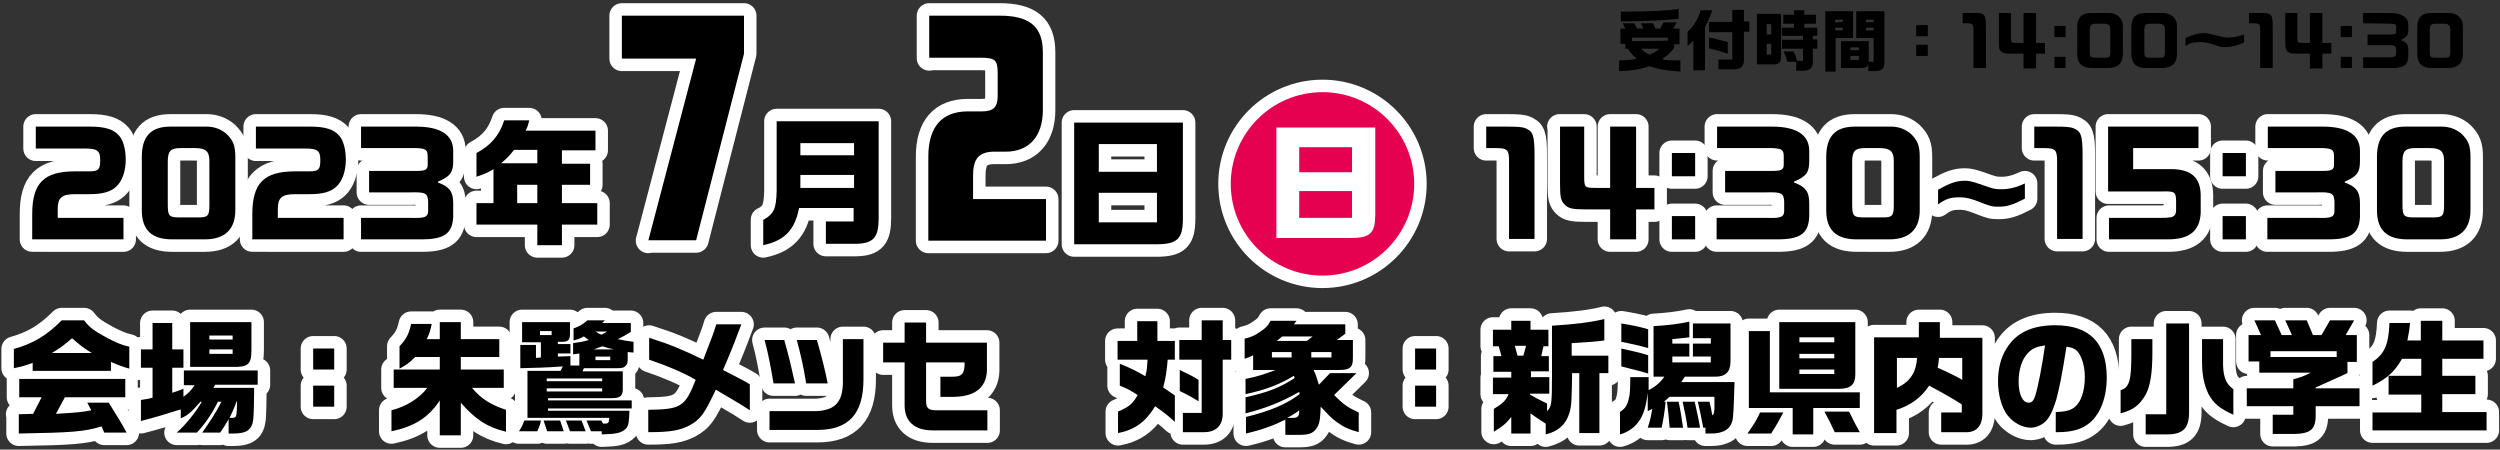 <?xml version="1.0" encoding="utf-8"?>
<!-- Generator: Adobe Illustrator 26.2.1, SVG Export Plug-In . SVG Version: 6.00 Build 0)  -->
<svg version="1.1" id="レイヤー_1" xmlns="http://www.w3.org/2000/svg" xmlns:xlink="http://www.w3.org/1999/xlink" x="0px"
	 y="0px" width="558.8px" height="100.5px" viewBox="0 0 558.8 100.5" style="enable-background:new 0 0 558.8 100.5;"
	 xml:space="preserve">
<rect x="0" y="0" width="558.8" height="100.5" fill="#333333" stroke="none"/>
<style type="text/css">
	.st0{stroke:#FFFFFF;stroke-width:5.58;stroke-linecap:round;stroke-linejoin:round;stroke-miterlimit:10;}
	.st1{fill:#E50050;stroke:#FFFFFF;stroke-width:5.58;stroke-linecap:round;stroke-linejoin:round;stroke-miterlimit:10;}
	.st2{fill:#FFFFFF;stroke:#FFFFFF;stroke-width:5.58;stroke-linecap:round;stroke-linejoin:round;stroke-miterlimit:10;}
	.st3{fill:#E50050;}
	.st4{fill:#FFFFFF;}
</style>
<g>
	<g>
		<path d="M368.7,14.8c-2.3,0.7-3.7,1-6.8,1.1v-2.4c1.6,0,3.3-0.2,3.9-0.4c-0.9-0.8-1.3-1.2-1.9-2.2h-0.6V9.8h-1.1V6.4h1.1l-0.6-1.2
			h2.6l0.6,1.2h1.4l-0.5-1.2h2.7l0.5,1.2h1.1l0.7-1.4h3L374,6.4h1.4v3.5h-1.2v0.8c-0.8,1.1-1.4,1.6-2.7,2.5c1,0.3,1.5,0.3,4.1,0.3
			V16C372.5,15.8,370.7,15.5,368.7,14.8z M362.3,2.6c7,0,10-0.2,12.9-0.6v2.2c-2.4,0.3-6.5,0.5-12.9,0.6V2.6z M372.8,9.1V8.4h-8v0.8
			L372.8,9.1L372.8,9.1z M370.9,10.9h-4.1c0.6,0.6,1,0.9,1.9,1.3C369.7,11.8,370.1,11.6,370.9,10.9z"/>
		<path d="M378.5,9.1c-0.6,0.6-0.8,0.8-1.3,1.2V7.1c1.3-1.1,2.5-3,2.9-4.8h2.6c-0.2,0.9-0.9,2.4-1.6,3.7v9.7h-2.6V9.1z M384.1,13.3
			h3.1V7.2H382V4.9h5.2V2.2h2.6v2.6h1.2v2.3h-1.2v6.5c0,1.2-0.8,1.9-2.2,1.9h-3.5V13.3z M382,10.8V8.4l0.7,0.1
			c1.5,0.4,2.7,0.7,3.5,0.9V12C384.7,11.5,384.4,11.4,382,10.8z"/>
		<path d="M392.7,3.1h5.4v9.3c0,1.6-0.4,2.1-2.2,2h-3.2L392.7,3.1L392.7,3.1z M395.9,7.7V5.4h-1v2.3H395.9z M395.9,12.1V9.8h-1v2.4
			h1V12.1z M401.6,13.8h-2.1c-0.2-0.8-0.3-1-0.8-2.3h2.2c0.4,0.8,0.5,1.2,0.8,2.1h1.3v-2.7h-4.7v-2h4.7V8h-4.7V6.2h2.7V5.3h-2.4v-2
			h2.4v-1h2.3v1h2.6v2h-2.6v0.9h2.9V8h-1v0.8h1v2.1h-1v2.6c0.1,1.6-0.6,2.3-2.1,2.3h-1.6v-2H401.6z"/>
		<path d="M408,2.5h6.2v6h-3.9V16H408V2.5z M411.9,4.9V4.4h-1.7V5L411.9,4.9L411.9,4.9z M411.9,6.9V6.2h-1.7v0.6h1.7V6.9z
			 M417.6,14.2c-0.2,0.8-0.6,1-1.7,1h-4.4v-6h6.2v4.6h1.1V8.5h-3.9v-6h6.3v11.3c0,1.7-0.6,2.1-2.5,2.1h-1.1V14.2z M415.5,11.2v-0.6
			h-1.9v0.6H415.5z M415.5,13.4v-0.9h-1.9v0.9H415.5z M418.8,4.9V4.4h-1.7V5L418.8,4.9L418.8,4.9z M418.8,6.9V6.2h-1.7v0.6h1.7V6.9z
			"/>
		<path d="M428.3,5.6h2.6v2.5h-2.6V5.6z M428.3,10h2.6v2.5h-2.6V10z"/>
		<path d="M438.7,5.2V2.9h2.2c1.3,0,1.6,0,1.9,0.1c0.9,0.3,1.1,0.7,1.1,3v9.2h-2.8V6.7c0-1.3-0.2-1.5-1.5-1.5H438.7z"/>
		<path d="M446.8,2.9h2.7v5.5c0,1.1,0.1,1.2,1.2,1.2h1.6V2.9h2.8v6.7h2V12h-2v3.3h-2.8V12h-2.8c-1.3,0-1.8-0.1-2.2-0.5
			c-0.5-0.4-0.5-0.8-0.5-2.3L446.8,2.9L446.8,2.9z"/>
		<path d="M461.7,5.8v2.5h-2.5V5.8H461.7z M461.7,15.2h-2.5v-2.5h2.5V15.2z"/>
		<path d="M471.4,2.9c0.9,0,1.6,0.3,2.2,0.8c0.7,0.7,0.9,1.2,0.9,2.5V12c0,2.1-1.1,3.2-3.3,3.2h-3.6c-2.2,0-3.3-1-3.3-3.2V6.2
			c0-2.2,0.9-3.3,3.1-3.3C467.4,2.9,471.4,2.9,471.4,2.9z M468.5,5.3c-1.1,0-1.4,0.3-1.4,1.5v4.6c0,1.3,0.1,1.5,1.4,1.5h2
			c1,0,1.2-0.2,1.2-1.3V6.7c0-1-0.3-1.4-1.5-1.4C470.2,5.3,468.5,5.3,468.5,5.3z"/>
		<path d="M483.5,2.9c0.9,0,1.6,0.3,2.2,0.8c0.7,0.7,0.9,1.2,0.9,2.5V12c0,2.1-1.1,3.2-3.3,3.2h-3.6c-2.2,0-3.3-1-3.3-3.2V6.2
			c0-2.2,0.9-3.3,3.1-3.3C479.5,2.9,483.5,2.9,483.5,2.9z M480.7,5.3c-1.1,0-1.4,0.3-1.4,1.5v4.6c0,1.3,0.1,1.5,1.4,1.5h2
			c1,0,1.2-0.2,1.2-1.3V6.7c0-1-0.3-1.4-1.5-1.4C482.4,5.3,480.7,5.3,480.7,5.3z"/>
		<path d="M494.6,9.9c-1-0.3-1.8-0.5-2.8-0.5c-1.5,0-2.3,0.2-3.3,0.9V8.5c1.6-0.7,2.8-1.1,4-1.1c0.8,0,0.9,0,4,0.8
			c0.5,0.1,1,0.2,1.5,0.2c1.2,0,2.5-0.3,3.6-0.7v1.8c-1.7,0.7-2.7,1-4,1C496.6,10.6,496.4,10.5,494.6,9.9z"/>
		<path d="M502.7,5.2V2.9h2.2c1.3,0,1.6,0,2,0.1c0.9,0.3,1.1,0.7,1.1,3v9.2h-2.8V6.7c0-1.3-0.2-1.5-1.5-1.5H502.7z"/>
		<path d="M510.8,2.9h2.7v5.5c0,1.1,0.1,1.2,1.2,1.2h1.6V2.9h2.8v6.7h2V12h-2v3.3h-2.8V12h-2.8c-1.3,0-1.8-0.1-2.2-0.5
			c-0.4-0.4-0.5-0.8-0.5-2.3V2.9z"/>
		<path d="M525.7,5.8v2.5h-2.5V5.8H525.7z M525.7,15.2h-2.5v-2.5h2.5V15.2z"/>
		<path d="M528.2,5.2V2.9h6c2.5,0,4.1,0.9,4.1,2.6v1.1c0,1.2-0.3,1.7-1.6,2.3V9c1.2,0.4,1.6,1,1.6,2.2v1.5c-0.1,1.8-1,2.5-3.5,2.5
			h-6.6v-2.4h5.5c1.5,0,1.8-0.1,1.9-0.7v-1c-0.1-0.9-0.3-1-1.9-1h-4.5V7.7h5.2c0.9,0,1.2-0.1,1.2-0.7V6.2c0-0.7-0.2-0.9-1.2-0.9
			L528.2,5.2L528.2,5.2z"/>
		<path d="M547.4,2.9c0.9,0,1.6,0.3,2.2,0.8c0.7,0.7,0.9,1.2,0.9,2.5V12c0,2.1-1.1,3.2-3.3,3.2h-3.6c-2.2,0-3.3-1-3.3-3.2V6.2
			c0-2.2,0.9-3.3,3.1-3.3C543.4,2.9,547.4,2.9,547.4,2.9z M544.5,5.3c-1.1,0-1.4,0.3-1.4,1.5v4.6c0,1.3,0.1,1.5,1.4,1.5h2
			c1,0,1.2-0.2,1.2-1.3V6.7c0-1-0.3-1.4-1.5-1.4C546.2,5.3,544.5,5.3,544.5,5.3z"/>
	</g>
</g>
<g>
	<g>
		<g>
			<path class="st0" d="M7.3,81.1c-1.6,0.6-2.3,0.8-4.2,1.2V78c4.3-1.2,7.3-3,10.7-6.4h5c1.2,1.6,2.2,2.3,4.9,3.8
				c2.1,1.1,3.4,1.7,5.2,2.1v4.9c-1.7-0.5-2.5-0.8-4.1-1.5v2H7.3V81.1z M4.1,92.6l3.3-0.1l1.9-3.7h-5v-4.1h23.7v4.1H14.5l-2,3.7
				c5-0.3,6-0.4,7.9-0.8L19.5,90h4.8c2.3,3.7,3,4.8,4,6.7h-5l-0.6-1.4c-3.8,1.2-6.8,1.4-18.5,1.6V92.6z M20.5,78.9
				c-1.6-1-2.6-1.7-4.4-3.3c-1.7,1.5-2.7,2.2-4.5,3.3H20.5z"/>
			<path class="st0" d="M51.1,93.7c-0.9,1.6-1.2,2-1.9,3h-4c1.7-2.4,3.2-4.7,4.3-6.9h-0.8c-1.2,2.5-2.9,5-4.7,6.9h-4.5
				c2-1.7,4.5-4.9,5.6-6.9h-0.3c-2,2.3-2.9,3.1-4.4,3.7v-2c-2.8,0.9-6.1,1.9-8.9,2.6v-4.7c1.2-0.2,1.4-0.2,2.6-0.5v-6.7h-2.6v-4.1
				h2.6v-5.9h4.4v5.9h2.5v4.1h-2.5v5.6c1.1-0.4,1.3-0.4,2.5-0.9v1.8c1.2-0.9,1.7-1.4,2.5-2.6h-2.4v-3.3h16.5V86h-9.5l-0.4,0.7h9.1
				v0.8c0,2.3-0.1,5.6-0.2,6.3c-0.3,2.3-1.5,3.1-4.4,3.1h-1.1V93.7z M42.5,72h13.7v6.2c0,3.2-0.7,3.9-4.2,3.8h-9.5V72z M52,75.9V75
				h-5.2v0.9H52z M52,79.1v-1h-5.2v1H52z M52,93.4c0.9-0.1,0.9-0.1,1-3.7h-0.1c-0.7,1.9-1,2.5-1.6,3.7H52z"/>
			<path class="st0" d="M70,77.9h4.7v4.7H70V77.9z M70,86.2h4.7v4.7H70V86.2z"/>
			<path class="st0" d="M98.3,89.5c-2.5,3.8-5.6,5.8-10.8,6.9v-4.7c3.2-0.8,6.2-2.6,8-5H88v-4.1h10.3v-2.8h-5.5
				c-1.3,1.3-2,1.8-3.5,2.6v-5c1.5-1.6,2.1-2.7,2.6-5h4.6c-0.3,1.5-0.5,2.1-1.1,3.4h2.9v-3.8h4.7v3.8h8.6v4H103v2.8h9.6v4.1h-7.1
				c2,2.4,4.2,3.8,7.6,4.9v4.9c-4.2-1-6.9-2.8-10.1-6.5v7.3h-4.7V89.5z"/>
			<path class="st0" d="M120.9,94c-0.1,0.8-0.4,1.5-0.8,2.4H116c0.6-0.9,0.9-1.6,1.2-2.4H120.9z M134.5,97.1v-0.7h-2.4l-1-2.4h3.3
				l0.4,0.7c1.2,0,1.3-0.1,1.4-1.3h-18.3V82.9h7.4l0.5-1c-4.2,0.3-5.9,0.3-9.5,0.4v-5.2h3.5V80l1.1-0.1v-3.4h-4.2v-4.5h10.7v2.6
				c0,1.4-0.4,1.8-1.8,1.8h-0.9v0.5h2.8V79h-2.8v0.7l2.8-0.1v2.1h2V79c-0.5,0.1-0.7,0.1-1.4,0.2v-2.5c1.5-0.2,2.1-0.3,3.5-0.7
				l-1.1-0.8c-0.9,0.5-1.2,0.6-2.3,0.9v-2.7c1.4-0.5,1.9-0.8,3.1-1.8h3.9l-0.6,0.6h6.4v2c-1.3,0.8-1.7,1-2.9,1.6
				c1.4,0.3,1.9,0.4,3.5,0.6v2.4l-1.3-0.1v1.5c0,0.8-0.1,1.2-0.4,1.5c-0.4,0.5-0.8,0.6-2.1,0.6h-7.3l-0.3,0.7h9V87
				c0,1.5-0.6,2-2.4,2h-14.3v0.5h18.7v1.8h-18.7v0.5h18.2c-0.1,2.6-0.2,3.2-0.7,3.9C138.9,96.8,137.9,97,134.5,97.1z M123.3,74.9V74
				h-2.6v0.9H123.3z M125.2,94l0.8,2.4h-3.7l-0.8-2.4H125.2z M134.6,85.2v-0.6h-12.4v0.6H134.6z M134.6,87.5v-0.7h-12.4v0.7H134.6z
				 M130,94l0.9,2.4h-3.5l-0.9-2.4H130z M137.2,78.1c-0.9-0.2-1.7-0.4-2.5-0.7c-0.6,0.2-1.3,0.4-2,0.7H137.2z M133.1,74.1
				c0.6,0.4,0.8,0.5,1.3,0.7c0.5-0.2,0.7-0.3,1.3-0.7H133.1z M136.4,80.5v-0.8h-3.3v0.8H136.4z"/>
			<path class="st0" d="M144.8,91.6c7.4-0.1,8.3-0.6,10.7-6.7c-2.5-1.5-6.5-3.2-10.4-4.5v-4.9c5,1.6,7.3,2.6,12.1,4.9
				c2.1-5.5,2.2-5.6,2.9-7.9h5.6c-1.4,3.7-1.7,4.5-2.2,5.7l-1.2,2.9c-0.2,0.5-0.5,1.1-0.7,1.6c3.6,1.9,4.2,2.1,6,3.2v5.8
				c-2.2-1.4-2.3-1.5-4.4-2.7l-3.2-1.9c-2.6,5.5-3.4,6.6-5.9,8c-2.2,1.1-4.1,1.5-9.2,1.5V91.6z"/>
			<path class="st0" d="M170.9,76h4.4c1.1,3.9,1.6,6.1,2.4,9.7h-4.8C172.3,82.2,171.8,79.3,170.9,76z M172,91.9h10.4
				c4.5-0.2,6.2-2.2,6-7.5v-8.6h4.6v9c0,7.7-3.3,11.3-10.3,11.3H172V91.9z M178.1,76h4.5c1,3.5,1.9,7,2.4,9.7h-4.8
				C179.5,81.5,179.1,79.8,178.1,76z"/>
			<path class="st0" d="M202.2,90.6V81h-4.8v-4.4h4.8v-4.5h4.8v4.5h13.6v5.4c0.2,4.3-2.3,6.6-7.3,6.7h-3.1v-4.5h2.8
				c1.9,0,2.5-0.6,2.6-2.5V81h-8.6v8.6c0,1.6,0.5,2.1,2.2,2.1h11.5v4.5h-12.2C204.4,96.2,202.2,94.2,202.2,90.6z"/>
			<path class="st0" d="M249.9,92c2.3-1,3.2-1.6,4.4-3.7c-1.7-1.1-2.5-1.5-4-2.1v-4.9c2.4,1,3.7,1.6,5.7,2.8
				c0.4-1.4,0.4-2.2,0.5-3.7h-6.7v-4.2h4.4v-4.4h4.5v4.4h3.9v4.2h-1.6c-0.2,2.3-0.4,4-1,6.2l2.6,1.8v5.9c-1.5-1.4-2.3-2-4.4-3.5
				c-2.1,3.5-4.6,5.3-8.3,6V92z M264.4,92.3h4.2V80.4h-5v-4.4h5v-4.4h4.7v4.4h1.9v4.4h-1.9v12.1c0,2.6-1.5,4.1-4.2,4.1h-4.7V92.3z
				 M263.7,87.4v-4.7c2.5,1.2,2.9,1.4,4.2,2.2v4.8C266,88.5,265.1,88.1,263.7,87.4z"/>
			<path class="st0" d="M280.1,82.7v-3.3c-0.8,0.4-1,0.5-1.9,0.8v-4.5c1.3-0.3,2.3-0.7,3.4-1.5c1.2-0.8,1.8-1.3,2.4-2.5h5.8
				l-0.6,0.8h11.5v2.1l-1.9,1.4h3.6v3.8c0,1.2-0.1,1.7-0.4,2.1c-0.5,0.6-1.2,0.8-2.7,0.8h-5.7c0.5,0.9,0.9,2.3,1.2,3.3l2.5-2.6h5.9
				l-5,4.9c2.1,2.1,2.9,2.7,5.5,3.9v4.4c-2.2-0.6-3.5-1.2-5.1-2.4c-1.1-0.8-1.7-1.5-3.4-3.3c-0.1,2.6-0.2,3.4-0.6,4.3
				c-0.8,1.5-1.7,2-4,2h-3.3v-3.4c-2.2,1.1-4.9,2.2-8.8,3.1v-3.7c5.4-1.3,9.1-2.9,12-5.1l-0.1-0.5c-4.1,2.3-7.3,3.6-12,4.8v-3.6
				c4.9-1.1,7.4-2,11-4.3l-0.2-0.5c-3.3,2-6.2,3.1-10.8,4.1v-3.4c2.5-0.5,4.1-1,6.7-2H280.1z M288.7,79.9v-1.2h-4.4v1.2H288.7z
				 M292.1,76.2l1.3-1h-6.8c-0.5,0.4-0.7,0.6-1.2,1H292.1z M289.1,93.4c0.9,0,1.3-0.4,1.3-1.4v-0.3c-0.6,0.5-1.5,1.1-2.7,1.7H289.1z
				 M297.6,79.9v-1.2h-4.5v1.2H297.6z"/>
			<path class="st0" d="M316.3,77.9h4.7v4.7h-4.7V77.9z M316.3,86.2h4.7v4.7h-4.7V86.2z"/>
			<path class="st0" d="M345.5,94.7c-1.7-1.1-2-1.3-3.4-2.3v4.5h-4.3v-3.7c-1.2,1.5-1.8,2-3.9,3.3v-5.1c2.1-1.3,2.6-1.8,3.3-3.3
				h-3.5v-3.7h4.1v-1.3h-4v-3.5h1.8l-0.6-2.2h-1.3v-3.7h4.1v-2h4.3v2h4v3.7h-1.1l-0.5,2.2h1.7V83h-4v1.3h4.1V88H342v0.2
				c1.5,0.9,1.8,1,3.8,2v1.7c1-1,1.1-1.6,1.1-8.1v-11c5-0.3,9-0.8,11.7-1.5v4.8c-2.4,0.3-2.7,0.3-7.3,0.6v2.8h8.2v3.9h-2v13.4H353
				V83.4h-1.6c-0.1,5.8-0.1,7.2-0.6,8.9c-0.8,2.6-2.5,4.1-5.3,4.8V94.7z M340.5,79.5l0.6-2.2h-2.5l0.6,2.2H340.5z"/>
			<path class="st0" d="M362.2,92c1.2-0.8,1.6-1.5,2-3.5c0.1-0.7,0.2-1.5,0.2-4.2h4.1c0,1.6,0,1.8,0,2.9c1.6-0.8,2.7-1.8,3.5-3h-2.4
				V72.9c3.3-0.2,5.7-0.5,8-1v3.5c-0.9,0.1-2.6,0.3-3.8,0.4v1h3.8v2.9h-3.8V81h8.6v-1.3h-4v-2.9h4v-1.2h-4v-3.3h8.4v8.5
				c0,2.3-1.1,3.4-3.4,3.4h-6.8l-0.8,1.2h11.9c-0.2,7-0.3,7.4-0.4,8.3c-0.3,1.6-1.2,2.5-2.6,2.9c-0.9,0.3-1.5,0.3-3.5,0.3v-1.3h-0.5
				c-0.3-1.7-0.7-3.7-1.2-5.8h2.6c0.3,1.1,0.5,2.1,0.6,3c0.4-0.1,0.6-0.5,0.5-4.1h-10l-1.3,1.1h0.4c-0.2,2.1-0.5,4-0.9,5.8h-3.1
				c0.6-1.8,0.7-2.4,1-4.2l-1,0.5v-4.1c-0.4,3.3-1,5-2,6.4c-1,1.4-2.4,2.4-4.2,2.9V92z M362.4,72.3c1.8,0.3,4.1,0.7,6,1.3v4.2
				c-2.1-0.6-4-1-6-1.4V72.3z M362.4,77.9c2.6,0.6,4.1,0.9,6,1.5v4.1c-1.8-0.6-4.2-1.1-6-1.6V77.9z M373.2,95.6
				c-0.1-1.6-0.4-4.3-0.6-5.8h2.6c0.4,1.7,0.7,3.8,1,5.8H373.2z M378.8,89.8c0.5,2.3,0.9,4,1.2,5.8h-2.8c-0.3-2.2-0.7-3.9-1.1-5.8
				H378.8z"/>
			<path class="st0" d="M393.4,92.2h5.2c-0.9,1.7-1.2,2.3-2.7,4.7h-5.3C392.2,94.6,392.7,93.8,393.4,92.2z M400.7,91.2h-9.8V74h4.7
				v13.7h20.1v3.5h-10.4v5.9h-4.6V91.2z M397.7,72h17v11.7c0,2.3-1.1,3.2-3.6,3.2h-13.4V72z M410,76.5v-1.1h-7.8v1.1H410z M410,80.1
				v-1h-7.8v1H410z M410,83.6v-1h-7.8v1H410z M407.8,92h5.5c0.5,0.9,0.7,1.4,1.1,2.2c0.4,0.8,0.6,1.1,1.3,2.4h-5.6
				C409.1,94.4,409,94.3,407.8,92z"/>
			<path class="st0" d="M419,75.4h9.9V72h4.7v3.5h9.5v16.9c0,2.9-1.4,4.4-4.1,4.2h-5.1v-4.4h4.6v-1.8c-1.3-0.9-4.3-2.6-7.3-4.2
				c-1.7,2.6-4.1,4.4-7.3,5.4v5.2h-5V75.4z M428.5,80H424v6.7C427,85.3,428.3,83.2,428.5,80z M438.6,80h-5.2
				c-0.1,1.1-0.1,1.3-0.3,2.2c1.2,0.5,4.2,1.9,5.5,2.7V80z"/>
			<path class="st0" d="M459.5,92.1c2.7-0.1,3.9-0.5,4.9-1.8c1-1.2,1.6-3.5,1.6-6c0-2.2-0.5-4-1.3-5.3c-0.6-0.9-1.3-1.3-2.8-1.5
				c-1.1,6.9-1.5,8.8-2.3,11.9c-0.8,2.5-1.5,4-2.5,4.9c-0.9,0.8-2.1,1.3-3.2,1.3c-1.8,0-3.9-1.1-5.2-2.8c-1.3-1.7-2.1-4.6-2.1-7.6
				c0-2.7,0.6-5.3,1.9-7.3c2.1-3.5,5.7-5.2,10.9-5.2c7.6,0,11.5,3.9,11.5,11.7c0,4.4-1.4,8.1-3.8,10.1c-1.8,1.5-4,2.1-7.3,2.1h-0.3
				V92.1z M454.9,88.5c0.6-1.8,1.6-6.9,2.2-11.3c-2,0.3-2.9,0.7-3.9,1.8c-1.3,1.4-2,3.7-2,6.3c0,2.8,0.9,4.7,2.2,4.7
				C454.1,90.1,454.6,89.5,454.9,88.5z"/>
			<path class="st0" d="M474,87.2c2-0.6,2.4-2.2,2.4-8.2v-3.2h4.7v3c0,4.7-0.5,7.6-1.5,9.4c-1.4,2.4-2.7,3.4-5.6,4.2V87.2z
				 M479.6,92.6h4.6V72.3h5.1v19.8c0,3.6-1.3,5-5,5h-4.7V92.6z M493.6,88c-1-2.2-1.4-4.2-1.4-7.3v-4.9h4.7v4.4
				c-0.1,3.8,0.5,5.5,2.3,6.8v5.7C496.1,91.3,494.8,90.2,493.6,88z"/>
			<path class="st0" d="M508.1,92.7h4.5v-1.9h-10.4v-4h10.4v-2c2.1-0.6,2.7-0.9,3.9-1.5H505v-2.5h-2.4v-5.9h2.8l-1.5-3.3h4.6
				l1.5,3.3h2.3l-1.5-3.3h4.8l1.4,3.3h1.9l1.9-3.3h5.4l-1.9,3.3h2.5v6h-2.1v2.5c-3.7,1.7-4.2,1.9-7.1,3.2v0.2h9.8v4h-9.8v1.6
				c0.1,3.5-1,4.5-4.7,4.6h-4.9V92.7z M522.3,79.8v-1.3h-14.8v1.3H522.3z"/>
			<path class="st0" d="M530.4,92.2h10.8v-4h-7.3V84h7.3v-3.8h-4.3c-1.6,2.8-3.3,4.4-6.6,6v-5.3c2.7-1.8,3.6-3.9,3.8-8.7h4.6
				c-0.2,2-0.3,2.2-0.6,3.9h3v-4.4h4.8v4.4h9.2v4.1h-9.2V84h7.4v4.1h-7.4v4h9.9v4.1h-25.5V92.2z"/>
		</g>
	</g>
	<g>
		<g>
			<path class="st0" d="M8,33.1v-4.8h12.2c3.2,0,5.2,0.6,6.4,2c1,1.1,1.5,3.2,1.5,5.4c0,2.6-0.8,4.8-2.1,6c-1.3,1.2-3.1,1.7-6,1.7
				h-3.3c-3,0-3.8,0.9-3.8,3.3v2h14.7v4.8H7.2v-5.6c0-7,2.6-9.6,9.6-9.6h3.1c2.1,0,2.5-0.4,2.5-2.5c0-2.1-0.6-2.6-3.4-2.6H8z"/>
			<path class="st0" d="M46.2,28.3c1.7,0,3.3,0.6,4.5,1.7c1.4,1.4,1.9,2.5,1.9,5.1V47c0,4.2-2.3,6.5-6.8,6.5h-7.3
				c-4.6,0-6.8-2.1-6.8-6.5V35.1c0-4.5,1.9-6.8,6.4-6.8H46.2z M40.4,33.1c-2.2,0-2.9,0.6-2.9,3v9.4c0,2.8,0.2,3.1,2.8,3.1h4.1
				c2.1,0,2.4-0.4,2.4-2.8V36c0-2.1-0.7-2.9-3.2-2.9H40.4z"/>
			<path class="st0" d="M57.2,33.1v-4.8h12.2c3.2,0,5.2,0.6,6.4,2c1,1.1,1.5,3.2,1.5,5.4c0,2.6-0.8,4.8-2.1,6
				c-1.3,1.2-3.1,1.7-6,1.7h-3.3c-3,0-3.8,0.9-3.8,3.3v2h14.7v4.8H56.4v-5.6c0-7,2.6-9.6,9.6-9.6h3.1c2.1,0,2.5-0.4,2.5-2.5
				c0-2.1-0.6-2.6-3.4-2.6H57.2z"/>
			<path class="st0" d="M80.7,33.1v-4.8H93c5.2,0,8.3,1.7,8.3,5.4V36c0,2.5-0.6,3.4-3.4,4.6v0.2c2.5,0.9,3.4,2,3.4,4.6v3.1
				c-0.2,3.7-2,5-7.1,5H80.7v-4.8h11.2c3.1,0.1,3.7-0.2,3.8-1.4V45c-0.1-1.8-0.6-2.1-4-2h-9.2v-4.8h10.7c1.9,0,2.4-0.3,2.4-1.4V35
				c0-1.5-0.4-1.8-2.5-1.9H80.7z"/>
			<path class="st0" d="M120.1,50.2h-13.6v-4.8h3.8v-7.6c-1.1,0.7-1.7,1-3.8,1.7v-5.3c3.2-1.7,5.1-3.9,6.2-7.3h5.6
				c-0.3,1.1-0.3,1.3-0.8,2.3h15.6v4.4h-7.5v3h6.3v4.7h-6.3v4.1h7.9v4.8h-7.9v4.6h-5.5V50.2z M120.1,36.5v-3h-5.2
				c-1.2,1.5-1.4,1.7-2.9,3H120.1z M120.1,45.4v-4.1h-4.5v4.1H120.1z"/>
			<path class="st0" d="M144.9,53.8l10.7-40.7H139V3.5h27.3V12l-10.7,41.7H144.9z"/>
			<path class="st0" d="M170.7,49.1c2.3-1.3,2.8-2.5,2.9-6.4V27.1h22.8v21.7c0,4.3-1.2,5.6-5,5.7h-6.8v-5h6.2v-3h-12.2
				c-0.9,4.8-3.2,7.3-8,8.3V49.1z M190.9,34.7V32h-12v2.7H190.9z M190.9,42v-2.9h-12V42H190.9z"/>
			<path class="st0" d="M207.7,13V3.5h15.7c6.7,0,9.7,2.4,9.7,8.2v12.9c0,6-3.2,9.3-8.3,9.3H222c-3.2,0.1-4.5,1.6-4.5,5.3v5.3h16.3
				v9.3h-26.3V35c0-6.6,3-10.1,8.8-10.1h3.1c2.6,0,3.6-0.9,3.6-3.4v-5.2c0-2.9-0.6-3.4-3.9-3.4H207.7z"/>
			<path class="st0" d="M240.1,27.4h24.3v21.4c0,4.6-1.2,5.8-6,5.8h-18.3V27.4z M258.6,38.4v-6.2h-13v6.2H258.6z M258.6,49.7v-6.6
				h-13v6.6H258.6z"/>
			<path class="st0" d="M332.2,33.1v-4.8h4.6c2.6,0,3.3,0.1,4,0.3c1.8,0.7,2.2,1.4,2.2,6.1v18.7h-5.7V36.1c0-2.6-0.3-3-3-3H332.2z"
				/>
			<path class="st0" d="M348.6,28.3h5.5v11.3c0,2.3,0.2,2.4,2.5,2.4h3.3V28.3h5.8V42h4.1v4.8h-4.1v6.7h-5.8v-6.7h-5.6
				c-2.7,0-3.7-0.2-4.5-1c-0.9-0.9-1.1-1.6-1.1-4.7V28.3z"/>
			<path class="st0" d="M378.9,34.2v5.2h-5.2v-5.2H378.9z M378.9,53.5h-5.2v-5.2h5.2V53.5z"/>
			<path class="st0" d="M383.8,33.1v-4.8h12.3c5.2,0,8.3,1.7,8.3,5.4V36c0,2.5-0.6,3.4-3.4,4.6v0.2c2.5,0.9,3.4,2,3.4,4.6v3.1
				c-0.2,3.7-2,5-7.1,5h-13.6v-4.8H395c3.1,0.1,3.7-0.2,3.8-1.4V45c-0.1-1.8-0.6-2.1-4-2h-9.2v-4.8h10.7c1.9,0,2.4-0.3,2.4-1.4V35
				c0-1.5-0.4-1.8-2.5-1.9H383.8z"/>
			<path class="st0" d="M422.7,28.3c1.7,0,3.3,0.6,4.5,1.7c1.4,1.4,1.9,2.5,1.9,5.1V47c0,4.2-2.3,6.5-6.8,6.5H415
				c-4.6,0-6.8-2.1-6.8-6.5V35.1c0-4.5,1.9-6.8,6.4-6.8H422.7z M416.9,33.1c-2.2,0-2.9,0.6-2.9,3v9.4c0,2.8,0.2,3.1,2.8,3.1h4.1
				c2.1,0,2.4-0.4,2.4-2.8V36c0-2.1-0.7-2.9-3.2-2.9H416.9z"/>
			<path class="st0" d="M452.6,44.4c-2.7,1.4-4,1.8-5.9,1.8c-1.5,0-1.8-0.1-4.6-1.2c-1.6-0.6-2.6-0.9-4.1-0.9
				c-2.1,0-3.2,0.4-4.8,1.6v-3.3c2.7-1.5,4.1-2,6-2c1,0,1.7,0.2,3.5,0.8c2.7,1,3.3,1.1,4.6,1.1c1.8,0,3.4-0.4,5.3-1.3V44.4z"/>
			<path class="st0" d="M454.7,33.1v-4.8h4.6c2.6,0,3.3,0.1,4,0.3c1.8,0.7,2.2,1.4,2.2,6.1v18.7h-5.7V36.1c0-2.6-0.3-3-3-3H454.7z"
				/>
			<path class="st0" d="M471.2,42.7V28.3h20.2v4.8h-14.6v4.7h8.7c4.3,0.1,6.3,1.9,6.4,5.7v4.1c-0.2,4-2.5,5.9-7.3,5.9h-13.2v-4.8
				h10.9c1.6,0,2,0,2.5-0.1l0.1,0h0.1c0.9-0.1,1.4-0.6,1.4-1.5v-2.4c-0.1-1.8-0.3-2-3.3-1.9H471.2z"/>
			<path class="st0" d="M502,34.2v5.2h-5.2v-5.2H502z M502,53.5h-5.2v-5.2h5.2V53.5z"/>
			<path class="st0" d="M506.9,33.1v-4.8h12.3c5.2,0,8.3,1.7,8.3,5.4V36c0,2.5-0.6,3.4-3.4,4.6v0.2c2.5,0.9,3.4,2,3.4,4.6v3.1
				c-0.2,3.7-2,5-7.1,5h-13.6v-4.8h11.2c3.1,0.1,3.7-0.2,3.8-1.4V45c-0.1-1.8-0.6-2.1-4-2h-9.2v-4.8h10.7c1.9,0,2.4-0.3,2.4-1.4V35
				c0-1.5-0.4-1.8-2.5-1.9H506.9z"/>
			<path class="st0" d="M545.8,28.3c1.7,0,3.3,0.6,4.5,1.7c1.4,1.4,1.9,2.5,1.9,5.1V47c0,4.2-2.3,6.5-6.8,6.5h-7.3
				c-4.6,0-6.8-2.1-6.8-6.5V35.1c0-4.5,1.9-6.8,6.4-6.8H545.8z M539.9,33.1c-2.2,0-2.9,0.6-2.9,3v9.4c0,2.8,0.2,3.1,2.8,3.1h4.1
				c2.1,0,2.4-0.4,2.4-2.8V36c0-2.1-0.7-2.9-3.2-2.9H539.9z"/>
		</g>
	</g>
	<g>
		<circle class="st1" cx="295.6" cy="41.1" r="20.5"/>
		<g>
			<g>
				<path class="st2" d="M285.3,28.5h22.1v19.4c0,4.2-1.1,5.3-5.5,5.3h-16.6V28.5z M302.2,38.5v-5.6h-11.8v5.6H302.2z M302.2,48.7
					v-6h-11.8v6H302.2z"/>
			</g>
		</g>
	</g>
</g>
<g>
	<g>
		<g>
			<path d="M7.3,81.1c-1.6,0.6-2.3,0.8-4.2,1.2V78c4.3-1.2,7.3-3,10.7-6.4h5c1.2,1.6,2.2,2.3,4.9,3.8c2.1,1.1,3.4,1.7,5.2,2.1v4.9
				c-1.7-0.5-2.5-0.8-4.1-1.5v2H7.3V81.1z M4.1,92.6l3.3-0.1l1.9-3.7h-5v-4.1h23.7v4.1H14.5l-2,3.7c5-0.3,6-0.4,7.9-0.8L19.5,90h4.8
				c2.3,3.7,3,4.8,4,6.7h-5l-0.6-1.4c-3.8,1.2-6.8,1.4-18.5,1.6V92.6z M20.5,78.9c-1.6-1-2.6-1.7-4.4-3.3c-1.7,1.5-2.7,2.2-4.5,3.3
				H20.5z"/>
			<path d="M51.1,93.7c-0.9,1.6-1.2,2-1.9,3h-4c1.7-2.4,3.2-4.7,4.3-6.9h-0.8c-1.2,2.5-2.9,5-4.7,6.9h-4.5c2-1.7,4.5-4.9,5.6-6.9
				h-0.3c-2,2.3-2.9,3.1-4.4,3.7v-2c-2.8,0.9-6.1,1.9-8.9,2.6v-4.7c1.2-0.2,1.4-0.2,2.6-0.5v-6.7h-2.6v-4.1h2.6v-5.9h4.4v5.9h2.5
				v4.1h-2.5v5.6c1.1-0.4,1.3-0.4,2.5-0.9v1.8c1.2-0.9,1.7-1.4,2.5-2.6h-2.4v-3.3h16.5V86h-9.5l-0.4,0.7h9.1v0.8
				c0,2.3-0.1,5.6-0.2,6.3c-0.3,2.3-1.5,3.1-4.4,3.1h-1.1V93.7z M42.5,72h13.7v6.2c0,3.2-0.7,3.9-4.2,3.8h-9.5V72z M52,75.9V75h-5.2
				v0.9H52z M52,79.1v-1h-5.2v1H52z M52,93.4c0.9-0.1,0.9-0.1,1-3.7h-0.1c-0.7,1.9-1,2.5-1.6,3.7H52z"/>
			<path d="M70,77.9h4.7v4.7H70V77.9z M70,86.2h4.7v4.7H70V86.2z"/>
			<path d="M98.3,89.5c-2.5,3.8-5.6,5.8-10.8,6.9v-4.7c3.2-0.8,6.2-2.6,8-5H88v-4.1h10.3v-2.8h-5.5c-1.3,1.3-2,1.8-3.5,2.6v-5
				c1.5-1.6,2.1-2.7,2.6-5h4.6c-0.3,1.5-0.5,2.1-1.1,3.4h2.9v-3.8h4.7v3.8h8.6v4H103v2.8h9.6v4.1h-7.1c2,2.4,4.2,3.8,7.6,4.9v4.9
				c-4.2-1-6.9-2.8-10.1-6.5v7.3h-4.7V89.5z"/>
			<path d="M120.9,94c-0.1,0.8-0.4,1.5-0.8,2.4H116c0.6-0.9,0.9-1.6,1.2-2.4H120.9z M134.5,97.1v-0.7h-2.4l-1-2.4h3.3l0.4,0.7
				c1.2,0,1.3-0.1,1.4-1.3h-18.3V82.9h7.4l0.5-1c-4.2,0.3-5.9,0.3-9.5,0.4v-5.2h3.5V80l1.1-0.1v-3.4h-4.2v-4.5h10.7v2.6
				c0,1.4-0.4,1.8-1.8,1.8h-0.9v0.5h2.8V79h-2.8v0.7l2.8-0.1v2.1h2V79c-0.5,0.1-0.7,0.1-1.4,0.2v-2.5c1.5-0.2,2.1-0.3,3.5-0.7
				l-1.1-0.8c-0.9,0.5-1.2,0.6-2.3,0.9v-2.7c1.4-0.5,1.9-0.8,3.1-1.8h3.9l-0.6,0.6h6.4v2c-1.3,0.8-1.7,1-2.9,1.6
				c1.4,0.3,1.9,0.4,3.5,0.6v2.4l-1.3-0.1v1.5c0,0.8-0.1,1.2-0.4,1.5c-0.4,0.5-0.8,0.6-2.1,0.6h-7.3l-0.3,0.7h9V87
				c0,1.5-0.6,2-2.4,2h-14.3v0.5h18.7v1.8h-18.7v0.5h18.2c-0.1,2.6-0.2,3.2-0.7,3.9C138.9,96.8,137.9,97,134.5,97.1z M123.3,74.9V74
				h-2.6v0.9H123.3z M125.2,94l0.8,2.4h-3.7l-0.8-2.4H125.2z M134.6,85.2v-0.6h-12.4v0.6H134.6z M134.6,87.5v-0.7h-12.4v0.7H134.6z
				 M130,94l0.9,2.4h-3.5l-0.9-2.4H130z M137.2,78.1c-0.9-0.2-1.7-0.4-2.5-0.7c-0.6,0.2-1.3,0.4-2,0.7H137.2z M133.1,74.1
				c0.6,0.4,0.8,0.5,1.3,0.7c0.5-0.2,0.7-0.3,1.3-0.7H133.1z M136.4,80.5v-0.8h-3.3v0.8H136.4z"/>
			<path d="M144.8,91.6c7.4-0.1,8.3-0.6,10.7-6.7c-2.5-1.5-6.5-3.2-10.4-4.5v-4.9c5,1.6,7.3,2.6,12.1,4.9c2.1-5.5,2.2-5.6,2.9-7.9
				h5.6c-1.4,3.7-1.7,4.5-2.2,5.7l-1.2,2.9c-0.2,0.5-0.5,1.1-0.7,1.6c3.6,1.9,4.2,2.1,6,3.2v5.8c-2.2-1.4-2.3-1.5-4.4-2.7l-3.2-1.9
				c-2.6,5.5-3.4,6.6-5.9,8c-2.2,1.1-4.1,1.5-9.2,1.5V91.6z"/>
			<path d="M170.9,76h4.4c1.1,3.9,1.6,6.1,2.4,9.7h-4.8C172.3,82.2,171.8,79.3,170.9,76z M172,91.9h10.4c4.5-0.2,6.2-2.2,6-7.5v-8.6
				h4.6v9c0,7.7-3.3,11.3-10.3,11.3H172V91.9z M178.1,76h4.5c1,3.5,1.9,7,2.4,9.7h-4.8C179.5,81.5,179.1,79.8,178.1,76z"/>
			<path d="M202.2,90.6V81h-4.8v-4.4h4.8v-4.5h4.8v4.5h13.6v5.4c0.2,4.3-2.3,6.6-7.3,6.7h-3.1v-4.5h2.8c1.9,0,2.5-0.6,2.6-2.5V81
				h-8.6v8.6c0,1.6,0.5,2.1,2.2,2.1h11.5v4.5h-12.2C204.4,96.2,202.2,94.2,202.2,90.6z"/>
			<path d="M249.9,92c2.3-1,3.2-1.6,4.4-3.7c-1.7-1.1-2.5-1.5-4-2.1v-4.9c2.4,1,3.7,1.6,5.7,2.8c0.4-1.4,0.4-2.2,0.5-3.7h-6.7v-4.2
				h4.4v-4.4h4.5v4.4h3.9v4.2h-1.6c-0.2,2.3-0.4,4-1,6.2l2.6,1.8v5.9c-1.5-1.4-2.3-2-4.4-3.5c-2.1,3.5-4.6,5.3-8.3,6V92z
				 M264.4,92.3h4.2V80.4h-5v-4.4h5v-4.4h4.7v4.4h1.9v4.4h-1.9v12.1c0,2.6-1.5,4.1-4.2,4.1h-4.7V92.3z M263.7,87.4v-4.7
				c2.5,1.2,2.9,1.4,4.2,2.2v4.8C266,88.5,265.1,88.1,263.7,87.4z"/>
			<path d="M280.1,82.7v-3.3c-0.8,0.4-1,0.5-1.9,0.8v-4.5c1.3-0.3,2.3-0.7,3.4-1.5c1.2-0.8,1.8-1.3,2.4-2.5h5.8l-0.6,0.8h11.5v2.1
				l-1.9,1.4h3.6v3.8c0,1.2-0.1,1.7-0.4,2.1c-0.5,0.6-1.2,0.8-2.7,0.8h-5.7c0.5,0.9,0.9,2.3,1.2,3.3l2.5-2.6h5.9l-5,4.9
				c2.1,2.1,2.9,2.7,5.5,3.9v4.4c-2.2-0.6-3.5-1.2-5.1-2.4c-1.1-0.8-1.7-1.5-3.4-3.3c-0.1,2.6-0.2,3.4-0.6,4.3c-0.8,1.5-1.7,2-4,2
				h-3.3v-3.4c-2.2,1.1-4.9,2.2-8.8,3.1v-3.7c5.4-1.3,9.1-2.9,12-5.1l-0.1-0.5c-4.1,2.3-7.3,3.6-12,4.8v-3.6c4.9-1.1,7.4-2,11-4.3
				l-0.2-0.5c-3.3,2-6.2,3.1-10.8,4.1v-3.4c2.5-0.5,4.1-1,6.7-2H280.1z M288.7,79.9v-1.2h-4.4v1.2H288.7z M292.1,76.2l1.3-1h-6.8
				c-0.5,0.4-0.7,0.6-1.2,1H292.1z M289.1,93.4c0.9,0,1.3-0.4,1.3-1.4v-0.3c-0.6,0.5-1.5,1.1-2.7,1.7H289.1z M297.6,79.9v-1.2h-4.5
				v1.2H297.6z"/>
			<path d="M316.3,77.9h4.7v4.7h-4.7V77.9z M316.3,86.2h4.7v4.7h-4.7V86.2z"/>
			<path d="M345.5,94.7c-1.7-1.1-2-1.3-3.4-2.3v4.5h-4.3v-3.7c-1.2,1.5-1.8,2-3.9,3.3v-5.1c2.1-1.3,2.6-1.8,3.3-3.3h-3.5v-3.7h4.1
				v-1.3h-4v-3.5h1.8l-0.6-2.2h-1.3v-3.7h4.1v-2h4.3v2h4v3.7h-1.1l-0.5,2.2h1.7V83h-4v1.3h4.1V88H342v0.2c1.5,0.9,1.8,1,3.8,2v1.7
				c1-1,1.1-1.6,1.1-8.1v-11c5-0.3,9-0.8,11.7-1.5v4.8c-2.4,0.3-2.7,0.3-7.3,0.6v2.8h8.2v3.9h-2v13.4H353V83.4h-1.6
				c-0.1,5.8-0.1,7.2-0.6,8.9c-0.8,2.6-2.5,4.1-5.3,4.8V94.7z M340.5,79.5l0.6-2.2h-2.5l0.6,2.2H340.5z"/>
			<path d="M362.2,92c1.2-0.8,1.6-1.5,2-3.5c0.1-0.7,0.2-1.5,0.2-4.2h4.1c0,1.6,0,1.8,0,2.9c1.6-0.8,2.7-1.8,3.5-3h-2.4V72.9
				c3.3-0.2,5.7-0.5,8-1v3.5c-0.9,0.1-2.6,0.3-3.8,0.4v1h3.8v2.9h-3.8V81h8.6v-1.3h-4v-2.9h4v-1.2h-4v-3.3h8.4v8.5
				c0,2.3-1.1,3.4-3.4,3.4h-6.8l-0.8,1.2h11.9c-0.2,7-0.3,7.4-0.4,8.3c-0.3,1.6-1.2,2.5-2.6,2.9c-0.9,0.3-1.5,0.3-3.5,0.3v-1.3h-0.5
				c-0.3-1.7-0.7-3.7-1.2-5.8h2.6c0.3,1.1,0.5,2.1,0.6,3c0.4-0.1,0.6-0.5,0.5-4.1h-10l-1.3,1.1h0.4c-0.2,2.1-0.5,4-0.9,5.8h-3.1
				c0.6-1.8,0.7-2.4,1-4.2l-1,0.5v-4.1c-0.4,3.3-1,5-2,6.4c-1,1.4-2.4,2.4-4.2,2.9V92z M362.4,72.3c1.8,0.3,4.1,0.7,6,1.3v4.2
				c-2.1-0.6-4-1-6-1.4V72.3z M362.4,77.9c2.6,0.6,4.1,0.9,6,1.5v4.1c-1.8-0.6-4.2-1.1-6-1.6V77.9z M373.2,95.6
				c-0.1-1.6-0.4-4.3-0.6-5.8h2.6c0.4,1.7,0.7,3.8,1,5.8H373.2z M378.8,89.8c0.5,2.3,0.9,4,1.2,5.8h-2.8c-0.3-2.2-0.7-3.9-1.1-5.8
				H378.8z"/>
			<path d="M393.4,92.2h5.2c-0.9,1.7-1.2,2.3-2.7,4.7h-5.3C392.2,94.6,392.7,93.8,393.4,92.2z M400.7,91.2h-9.8V74h4.7v13.7h20.1
				v3.5h-10.4v5.9h-4.6V91.2z M397.7,72h17v11.7c0,2.3-1.1,3.2-3.6,3.2h-13.4V72z M410,76.5v-1.1h-7.8v1.1H410z M410,80.1v-1h-7.8v1
				H410z M410,83.6v-1h-7.8v1H410z M407.8,92h5.5c0.5,0.9,0.7,1.4,1.1,2.2c0.4,0.8,0.6,1.1,1.3,2.4h-5.6
				C409.1,94.4,409,94.3,407.8,92z"/>
			<path d="M419,75.4h9.9V72h4.7v3.5h9.5v16.9c0,2.9-1.4,4.4-4.1,4.2h-5.1v-4.4h4.6v-1.8c-1.3-0.9-4.3-2.6-7.3-4.2
				c-1.7,2.6-4.1,4.4-7.3,5.4v5.2h-5V75.4z M428.5,80H424v6.7C427,85.3,428.3,83.2,428.5,80z M438.6,80h-5.2
				c-0.1,1.1-0.1,1.3-0.3,2.2c1.2,0.5,4.2,1.9,5.5,2.7V80z"/>
			<path d="M459.5,92.1c2.7-0.1,3.9-0.5,4.9-1.8c1-1.2,1.6-3.5,1.6-6c0-2.2-0.5-4-1.3-5.3c-0.6-0.9-1.3-1.3-2.8-1.5
				c-1.1,6.9-1.5,8.8-2.3,11.9c-0.8,2.5-1.5,4-2.5,4.9c-0.9,0.8-2.1,1.3-3.2,1.3c-1.8,0-3.9-1.1-5.2-2.8c-1.3-1.7-2.1-4.6-2.1-7.6
				c0-2.7,0.6-5.3,1.9-7.3c2.1-3.5,5.7-5.2,10.9-5.2c7.6,0,11.5,3.9,11.5,11.7c0,4.4-1.4,8.1-3.8,10.1c-1.8,1.5-4,2.1-7.3,2.1h-0.3
				V92.1z M454.9,88.5c0.6-1.8,1.6-6.9,2.2-11.3c-2,0.3-2.9,0.7-3.9,1.8c-1.3,1.4-2,3.7-2,6.3c0,2.8,0.9,4.7,2.2,4.7
				C454.1,90.1,454.6,89.5,454.9,88.5z"/>
			<path d="M474,87.2c2-0.6,2.4-2.2,2.4-8.2v-3.2h4.7v3c0,4.7-0.5,7.6-1.5,9.4c-1.4,2.4-2.7,3.4-5.6,4.2V87.2z M479.6,92.6h4.6V72.3
				h5.1v19.8c0,3.6-1.3,5-5,5h-4.7V92.6z M493.6,88c-1-2.2-1.4-4.2-1.4-7.3v-4.9h4.7v4.4c-0.1,3.8,0.5,5.5,2.3,6.8v5.7
				C496.1,91.3,494.8,90.2,493.6,88z"/>
			<path d="M508.1,92.7h4.5v-1.9h-10.4v-4h10.4v-2c2.1-0.6,2.7-0.9,3.9-1.5H505v-2.5h-2.4v-5.9h2.8l-1.5-3.3h4.6l1.5,3.3h2.3
				l-1.5-3.3h4.8l1.4,3.3h1.9l1.9-3.3h5.4l-1.9,3.3h2.5v6h-2.1v2.5c-3.7,1.7-4.2,1.9-7.1,3.2v0.2h9.8v4h-9.8v1.6
				c0.1,3.5-1,4.5-4.7,4.6h-4.9V92.7z M522.3,79.8v-1.3h-14.8v1.3H522.3z"/>
			<path d="M530.4,92.2h10.8v-4h-7.3V84h7.3v-3.8h-4.3c-1.6,2.8-3.3,4.4-6.6,6v-5.3c2.7-1.8,3.6-3.9,3.8-8.7h4.6
				c-0.2,2-0.3,2.2-0.6,3.9h3v-4.4h4.8v4.4h9.2v4.1h-9.2V84h7.4v4.1h-7.4v4h9.9v4.1h-25.5V92.2z"/>
		</g>
	</g>
	<g>
		<g>
			<path d="M8,33.1v-4.8h12.2c3.2,0,5.2,0.6,6.4,2c1,1.1,1.5,3.2,1.5,5.4c0,2.6-0.8,4.8-2.1,6c-1.3,1.2-3.1,1.7-6,1.7h-3.3
				c-3,0-3.8,0.9-3.8,3.3v2h14.7v4.8H7.2v-5.6c0-7,2.6-9.6,9.6-9.6h3.1c2.1,0,2.5-0.4,2.5-2.5c0-2.1-0.6-2.6-3.4-2.6H8z"/>
			<path d="M46.2,28.3c1.7,0,3.3,0.6,4.5,1.7c1.4,1.4,1.9,2.5,1.9,5.1V47c0,4.2-2.3,6.5-6.8,6.5h-7.3c-4.6,0-6.8-2.1-6.8-6.5V35.1
				c0-4.5,1.9-6.8,6.4-6.8H46.2z M40.4,33.1c-2.2,0-2.9,0.6-2.9,3v9.4c0,2.8,0.2,3.1,2.8,3.1h4.1c2.1,0,2.4-0.4,2.4-2.8V36
				c0-2.1-0.7-2.9-3.2-2.9H40.4z"/>
			<path d="M57.2,33.1v-4.8h12.2c3.2,0,5.2,0.6,6.4,2c1,1.1,1.5,3.2,1.5,5.4c0,2.6-0.8,4.8-2.1,6c-1.3,1.2-3.1,1.7-6,1.7h-3.3
				c-3,0-3.8,0.9-3.8,3.3v2h14.7v4.8H56.4v-5.6c0-7,2.6-9.6,9.6-9.6h3.1c2.1,0,2.5-0.4,2.5-2.5c0-2.1-0.6-2.6-3.4-2.6H57.2z"/>
			<path d="M80.7,33.1v-4.8H93c5.2,0,8.3,1.7,8.3,5.4V36c0,2.5-0.6,3.4-3.4,4.6v0.2c2.5,0.9,3.4,2,3.4,4.6v3.1c-0.2,3.7-2,5-7.1,5
				H80.7v-4.8h11.2c3.1,0.1,3.7-0.2,3.8-1.4V45c-0.1-1.8-0.6-2.1-4-2h-9.2v-4.8h10.7c1.9,0,2.4-0.3,2.4-1.4V35
				c0-1.5-0.4-1.8-2.5-1.9H80.7z"/>
			<path d="M120.1,50.2h-13.6v-4.8h3.8v-7.6c-1.1,0.7-1.7,1-3.8,1.7v-5.3c3.2-1.7,5.1-3.9,6.2-7.3h5.6c-0.3,1.1-0.3,1.3-0.8,2.3
				h15.6v4.4h-7.5v3h6.3v4.7h-6.3v4.1h7.9v4.8h-7.9v4.6h-5.5V50.2z M120.1,36.5v-3h-5.2c-1.2,1.5-1.4,1.7-2.9,3H120.1z M120.1,45.4
				v-4.1h-4.5v4.1H120.1z"/>
			<path d="M144.9,53.8l10.7-40.7H139V3.5h27.3V12l-10.7,41.7H144.9z"/>
			<path d="M170.7,49.1c2.3-1.3,2.8-2.5,2.9-6.4V27.1h22.8v21.7c0,4.3-1.2,5.6-5,5.7h-6.8v-5h6.2v-3h-12.2c-0.9,4.8-3.2,7.3-8,8.3
				V49.1z M190.9,34.7V32h-12v2.7H190.9z M190.9,42v-2.9h-12V42H190.9z"/>
			<path d="M207.7,13V3.5h15.7c6.7,0,9.7,2.4,9.7,8.2v12.9c0,6-3.2,9.3-8.3,9.3H222c-3.2,0.1-4.5,1.6-4.5,5.3v5.3h16.3v9.3h-26.3V35
				c0-6.6,3-10.1,8.8-10.1h3.1c2.6,0,3.6-0.9,3.6-3.4v-5.2c0-2.9-0.6-3.4-3.9-3.4H207.7z"/>
			<path d="M240.1,27.4h24.3v21.4c0,4.6-1.2,5.8-6,5.8h-18.3V27.4z M258.6,38.4v-6.2h-13v6.2H258.6z M258.6,49.7v-6.6h-13v6.6H258.6
				z"/>
			<path d="M332.2,33.1v-4.8h4.6c2.6,0,3.3,0.1,4,0.3c1.8,0.7,2.2,1.4,2.2,6.1v18.7h-5.7V36.1c0-2.6-0.3-3-3-3H332.2z"/>
			<path d="M348.6,28.3h5.5v11.3c0,2.3,0.2,2.4,2.5,2.4h3.3V28.3h5.8V42h4.1v4.8h-4.1v6.7h-5.8v-6.7h-5.6c-2.7,0-3.7-0.2-4.5-1
				c-0.9-0.9-1.1-1.6-1.1-4.7V28.3z"/>
			<path d="M378.9,34.2v5.2h-5.2v-5.2H378.9z M378.9,53.5h-5.2v-5.2h5.2V53.5z"/>
			<path d="M383.8,33.1v-4.8h12.3c5.2,0,8.3,1.7,8.3,5.4V36c0,2.5-0.6,3.4-3.4,4.6v0.2c2.5,0.9,3.4,2,3.4,4.6v3.1
				c-0.2,3.7-2,5-7.1,5h-13.6v-4.8H395c3.1,0.1,3.7-0.2,3.8-1.4V45c-0.1-1.8-0.6-2.1-4-2h-9.2v-4.8h10.7c1.9,0,2.4-0.3,2.4-1.4V35
				c0-1.5-0.4-1.8-2.5-1.9H383.8z"/>
			<path d="M422.7,28.3c1.7,0,3.3,0.6,4.5,1.7c1.4,1.4,1.9,2.5,1.9,5.1V47c0,4.2-2.3,6.5-6.8,6.5H415c-4.6,0-6.8-2.1-6.8-6.5V35.1
				c0-4.5,1.9-6.8,6.4-6.8H422.7z M416.9,33.1c-2.2,0-2.9,0.6-2.9,3v9.4c0,2.8,0.2,3.1,2.8,3.1h4.1c2.1,0,2.4-0.4,2.4-2.8V36
				c0-2.1-0.7-2.9-3.2-2.9H416.9z"/>
			<path d="M452.6,44.4c-2.7,1.4-4,1.8-5.9,1.8c-1.5,0-1.8-0.1-4.6-1.2c-1.6-0.6-2.6-0.9-4.1-0.9c-2.1,0-3.2,0.4-4.8,1.6v-3.3
				c2.7-1.5,4.1-2,6-2c1,0,1.7,0.2,3.5,0.8c2.7,1,3.3,1.1,4.6,1.1c1.8,0,3.4-0.4,5.3-1.3V44.4z"/>
			<path d="M454.7,33.1v-4.8h4.6c2.6,0,3.3,0.1,4,0.3c1.8,0.7,2.2,1.4,2.2,6.1v18.7h-5.7V36.1c0-2.6-0.3-3-3-3H454.7z"/>
			<path d="M471.2,42.7V28.3h20.2v4.8h-14.6v4.7h8.7c4.3,0.1,6.3,1.9,6.4,5.7v4.1c-0.2,4-2.5,5.9-7.3,5.9h-13.2v-4.8h10.9
				c1.6,0,2,0,2.5-0.1l0.1,0h0.1c0.9-0.1,1.4-0.6,1.4-1.5v-2.4c-0.1-1.8-0.3-2-3.3-1.9H471.2z"/>
			<path d="M502,34.2v5.2h-5.2v-5.2H502z M502,53.5h-5.2v-5.2h5.2V53.5z"/>
			<path d="M506.9,33.1v-4.8h12.3c5.2,0,8.3,1.7,8.3,5.4V36c0,2.5-0.6,3.4-3.4,4.6v0.2c2.5,0.9,3.4,2,3.4,4.6v3.1
				c-0.2,3.7-2,5-7.1,5h-13.6v-4.8h11.2c3.1,0.1,3.7-0.2,3.8-1.4V45c-0.1-1.8-0.6-2.1-4-2h-9.2v-4.8h10.7c1.9,0,2.4-0.3,2.4-1.4V35
				c0-1.5-0.4-1.8-2.5-1.9H506.9z"/>
			<path d="M545.8,28.3c1.7,0,3.3,0.6,4.5,1.7c1.4,1.4,1.9,2.5,1.9,5.1V47c0,4.2-2.3,6.5-6.8,6.5h-7.3c-4.6,0-6.8-2.1-6.8-6.5V35.1
				c0-4.5,1.9-6.8,6.4-6.8H545.8z M539.9,33.1c-2.2,0-2.9,0.6-2.9,3v9.4c0,2.8,0.2,3.1,2.8,3.1h4.1c2.1,0,2.4-0.4,2.4-2.8V36
				c0-2.1-0.7-2.9-3.2-2.9H539.9z"/>
		</g>
	</g>
	<g>
		<circle class="st3" cx="295.6" cy="41.1" r="20.5"/>
		<g>
			<g>
				<path class="st4" d="M285.3,28.5h22.1v19.4c0,4.2-1.1,5.3-5.5,5.3h-16.6V28.5z M302.2,38.5v-5.6h-11.8v5.6H302.2z M302.2,48.7
					v-6h-11.8v6H302.2z"/>
			</g>
		</g>
	</g>
</g>
</svg>
